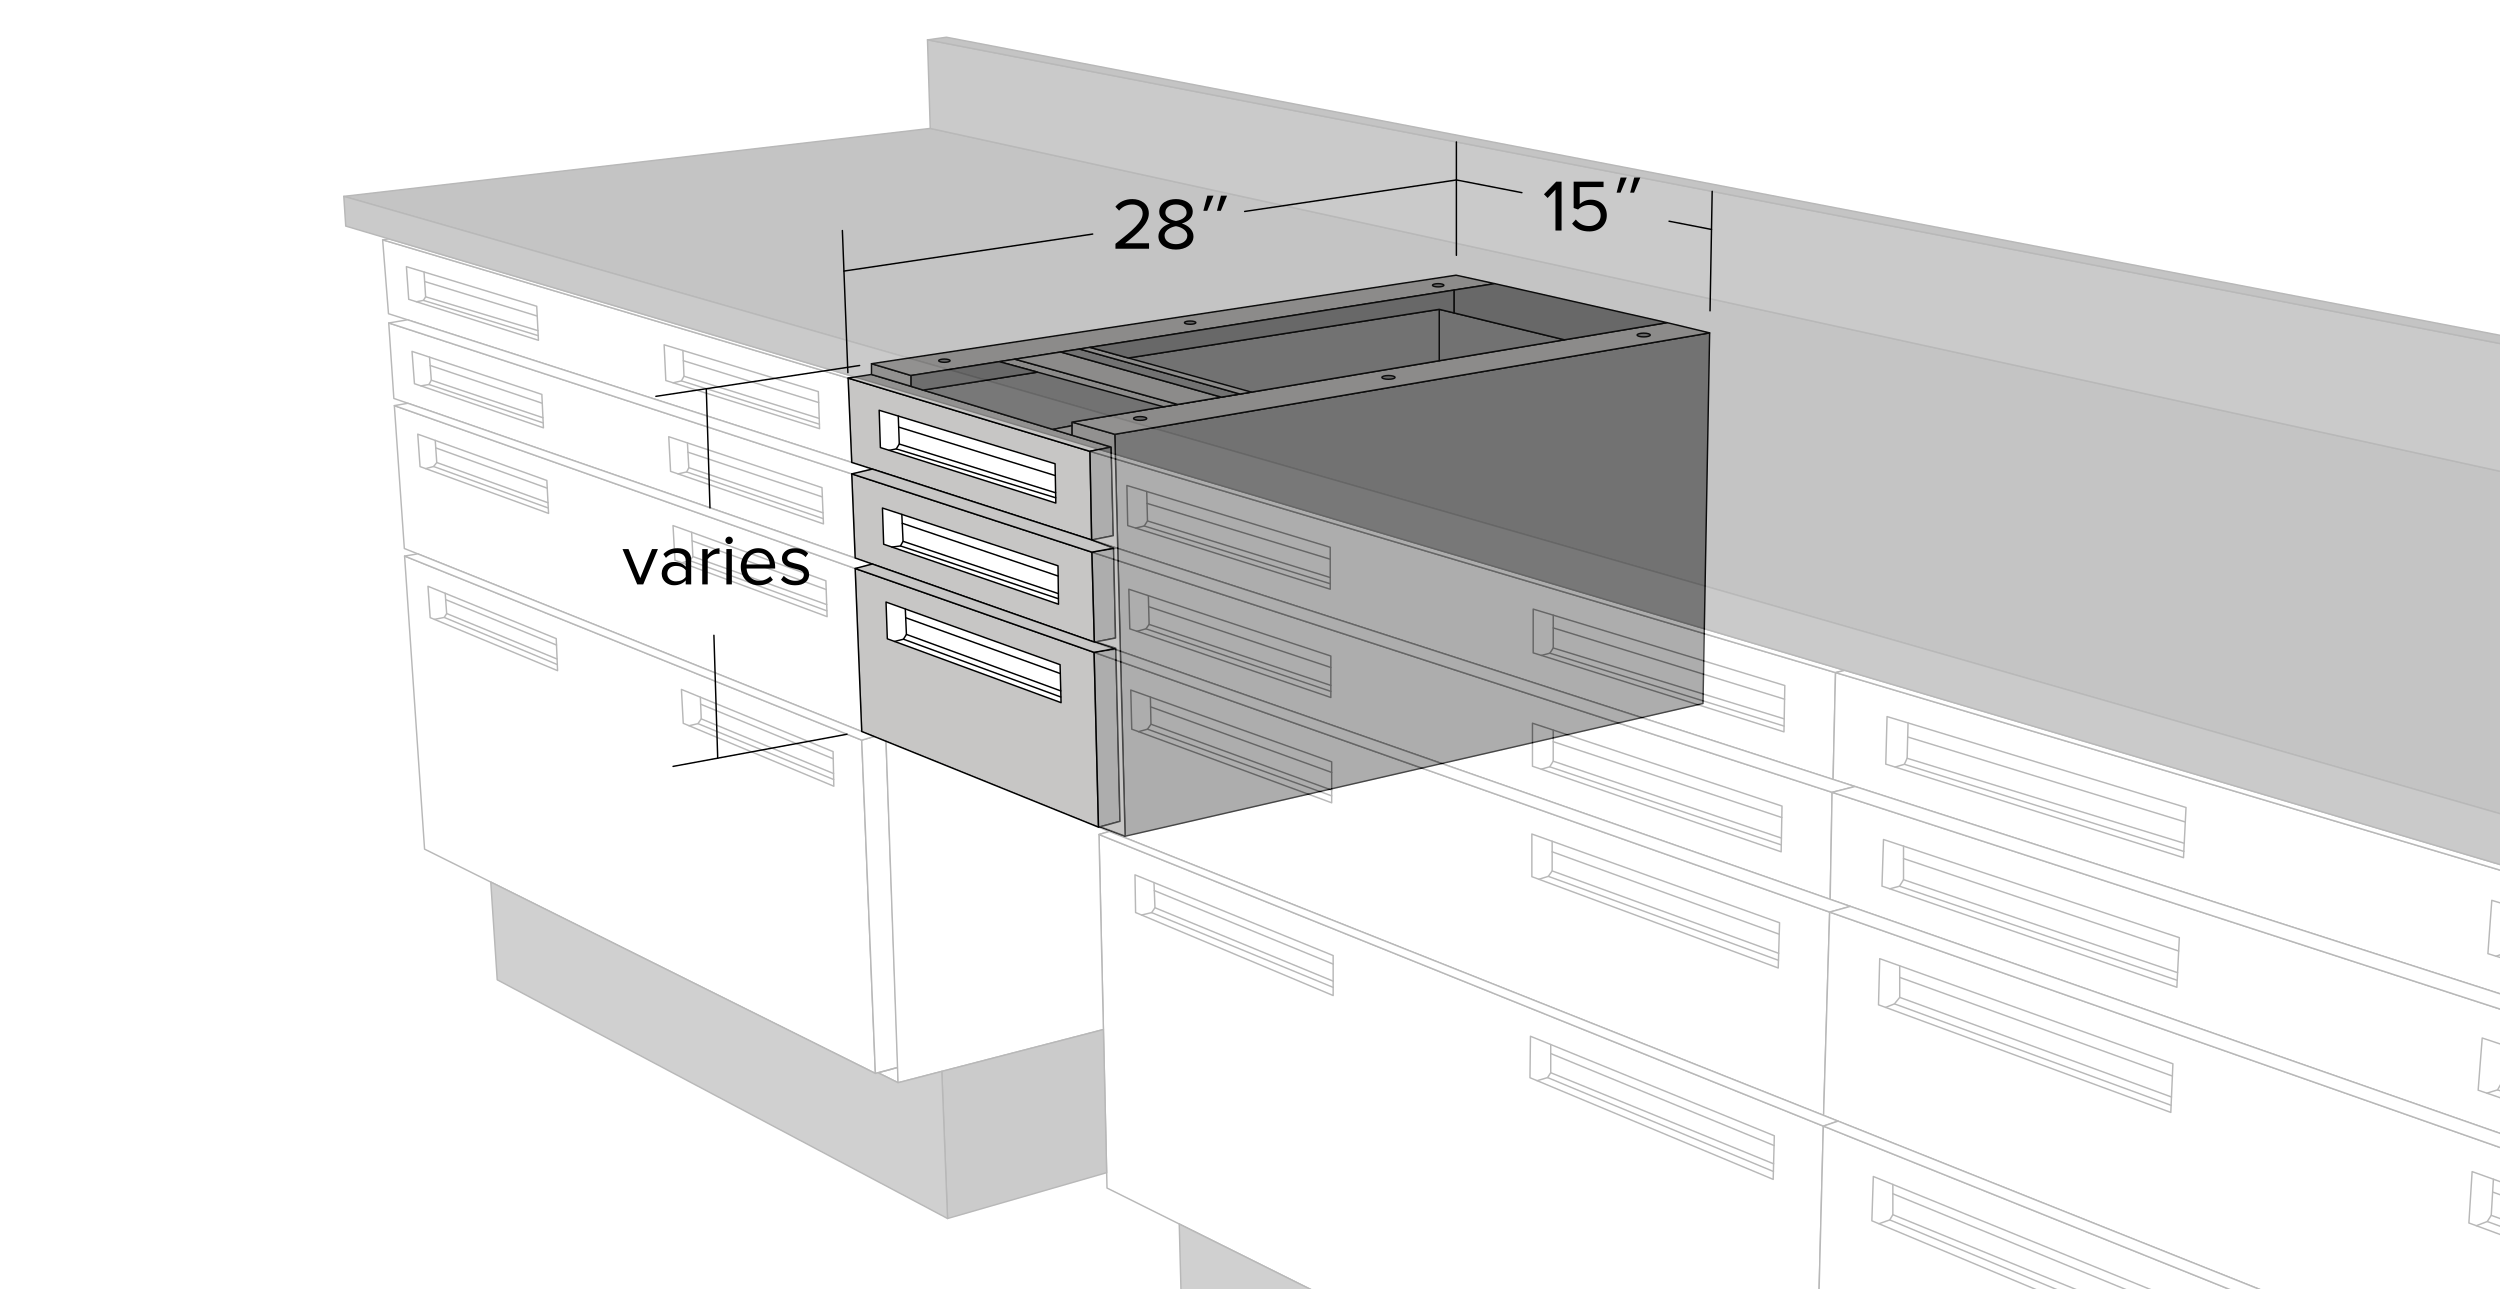 <svg id="Layer_1" data-name="Layer 1" xmlns="http://www.w3.org/2000/svg" xmlns:xlink="http://www.w3.org/1999/xlink" viewBox="0 0 4608 2376"><defs><style>.cls-1,.cls-6{fill:none;}.cls-2{clip-path:url(#clip-path);}.cls-3,.cls-5{fill:#fff;}.cls-4{fill:#b1b0ae;}.cls-10,.cls-11,.cls-12,.cls-13,.cls-4,.cls-5,.cls-6,.cls-7,.cls-8{stroke:#000;stroke-linecap:round;stroke-linejoin:round;stroke-width:2.703px;}.cls-7{fill:#8e8e8e;}.cls-8{fill:#7f7f7f;}.cls-9{opacity:0.28;}.cls-10{fill:#2b2b2a;}.cls-11{fill:#404040;}.cls-12{fill:#464546;}.cls-13{fill:#565656;}</style><clipPath id="clip-path"><rect class="cls-1" x="-261.406" y="-47.984" width="4895.875" height="2451.406"/></clipPath></defs><title>Teclab Hanging Cabinet Dimensions</title><g class="cls-2"><rect class="cls-3" x="-261.406" y="-47.984" width="4895.875" height="2447.938"/><polygon class="cls-4" points="2016.623 1202.435 1576.21 1047.86 1588.344 1348.285 2024.712 1524.674 2016.623 1202.435"/><polygon class="cls-4" points="2017.072 1183.579 2012.578 1017.75 1569.919 873.474 1576.21 1028.526 2017.072 1183.579"/><polygon class="cls-4" points="2008.983 831.923 1563.178 696.878 1569.919 852.371 2012.129 995.28 2008.983 831.923"/><polygon class="cls-4" points="1563.178 696.878 1606.32 690.207 2048.076 824.058 2008.983 831.923 1563.178 696.878"/><polygon class="cls-5" points="1620.476 756.199 1622.723 824.957 1946.067 927.196 1944.719 854.842 1620.476 756.199"/><polyline class="cls-6" points="1655.688 766.911 1657.552 818.441 1651.934 827.429 1638.906 830.074"/><line class="cls-6" x1="1657.552" y1="818.441" x2="1945.715" y2="908.307"/><line class="cls-6" x1="1945.125" y1="876.631" x2="1656.423" y2="787.216"/><line class="cls-6" x1="1651.934" y1="827.429" x2="1945.887" y2="917.533"/><polygon class="cls-5" points="1626.543 936.408 1950.111 1042.916 1951.01 1113.697 1628.79 1003.144 1626.543 936.408"/><polyline class="cls-6" points="1662.245 948.16 1664.517 997.752 1659.764 1006.29 1643.984 1008.357"/><line class="cls-6" x1="1662.994" y1="964.504" x2="1950.351" y2="1061.785"/><line class="cls-6" x1="1950.762" y1="1094.146" x2="1664.517" y2="997.752"/><line class="cls-6" x1="1950.762" y1="1103.585" x2="1659.764" y2="1006.29"/><polygon class="cls-5" points="1633.134 1109.727 1635.531 1177.437 1955.729 1295.142 1953.931 1225.148 1633.134 1109.727"/><polyline class="cls-6" points="1668.672 1122.513 1670.734 1169.348 1665.192 1178.186 1648.794 1182.312"/><line class="cls-6" x1="1669.38" y1="1138.593" x2="1954.352" y2="1241.523"/><line class="cls-6" x1="1670.734" y1="1169.348" x2="1955.172" y2="1273.456"/><line class="cls-6" x1="1665.191" y1="1178.186" x2="1955.172" y2="1284.694"/><polygon class="cls-4" points="1606.32 690.207 1606.32 670.363 1679.348 692.159 1679.348 712.085 1606.32 690.207"/><polygon class="cls-7" points="2054.822 800.465 2073.809 1541.302 3138.926 1296.678 3151.209 613.589 2054.822 800.465"/><polygon class="cls-7" points="2024.712 1524.674 2064.366 1513.886 2056.64 1194.837 2016.623 1202.435 2024.712 1524.674"/><polygon class="cls-7" points="2017.072 1183.579 2056.195 1175.985 2052.497 1010.265 2012.578 1017.75 2017.072 1183.579"/><polygon class="cls-7" points="2012.129 995.28 2008.983 831.923 2048.076 824.058 2051.955 987.342 2012.129 995.28"/><polygon class="cls-4" points="1569.919 873.474 1607.784 864.608 2012.129 995.28 2052.497 1010.265 2012.578 1017.75 1569.919 873.474"/><polygon class="cls-4" points="1607.784 1039.631 1576.21 1047.86 2016.623 1202.435 2056.64 1194.837 2019.422 1183.123 2017.072 1183.579 1607.784 1039.631"/><polygon class="cls-4" points="2027.463 1523.925 2073.809 1541.302 2054.822 800.465 1975.727 777.995 1975.727 802.137 2048.076 824.058 2051.955 987.342 2012.129 995.28 2052.497 1010.265 2056.195 1175.985 2019.422 1183.123 2056.64 1194.837 2064.366 1513.886 2027.463 1523.925"/><polygon class="cls-4" points="1606.32 670.363 2683.833 507.231 2755.138 522.81 1679.348 692.159 1606.32 670.363"/><polygon class="cls-4" points="1975.727 777.995 3072.714 594.714 3151.209 613.589 2054.822 800.465 1975.727 777.995"/><polygon class="cls-7" points="2652.783 664.875 2652.783 570.147 2883.542 626.32 2652.783 664.875"/><polygon class="cls-7" points="2652.783 664.875 2652.783 570.147 1701.257 718.973 1940.522 791.47 1975.727 784.661 1975.727 777.995 2652.783 664.875"/><polygon class="cls-4" points="1975.727 784.661 1975.727 802.137 1940.522 791.47 1975.727 784.661"/><polygon class="cls-4" points="1841.709 666.601 2144.678 749.767 2170.693 745.421 1870.534 662.063 1841.709 666.601"/><polygon class="cls-4" points="1870.534 662.063 1954.912 648.78 2251.143 731.979 2170.693 745.421 1870.534 662.063"/><polygon class="cls-7" points="1954.912 648.78 1989.645 643.313 2285.538 726.233 2251.143 731.979 1954.912 648.78"/><polygon class="cls-4" points="2285.538 726.233 2306.598 722.714 2008.983 640.269 1989.645 643.313 2285.538 726.233"/><polygon class="cls-8" points="1679.348 692.159 1679.348 712.085 1701.257 718.973 1912.268 685.969 1841.709 666.601 1679.348 692.159"/><polygon class="cls-8" points="2008.983 640.269 2079.522 659.809 2652.783 570.147 2680.392 576.868 2680.392 534.576 2008.983 640.269"/><polygon class="cls-8" points="2755.138 522.81 3072.714 594.714 2883.542 626.32 2680.392 576.868 2680.392 534.576 2755.138 522.81"/><ellipse class="cls-8" cx="1740.691" cy="664.821" rx="10.486" ry="2.996"/><ellipse class="cls-8" cx="2193.693" cy="594.714" rx="10.486" ry="2.996"/><ellipse class="cls-8" cx="2650.872" cy="525.806" rx="10.486" ry="2.996"/><ellipse class="cls-8" cx="2101.531" cy="771.342" rx="12.106" ry="3.459"/><ellipse class="cls-8" cx="2559.217" cy="695.618" rx="12.106" ry="3.459"/><ellipse class="cls-8" cx="3029.63" cy="617.511" rx="12.106" ry="3.459"/><g class="cls-9"><rect class="cls-3" x="-261.406" y="-47.984" width="4895.875" height="2447.938"/><polygon class="cls-10" points="633.667 361.925 1714.626 236.692 6974.044 1385.36 6974.044 2177.203 633.667 361.925"/><polygon class="cls-11" points="1714.626 236.692 1709.532 73.41 6974.044 1090.103 6974.044 1385.36 1714.626 236.692"/><polygon class="cls-10" points="1709.532 73.41 1744.511 68.616 6974.044 1071.978 6974.044 1090.103 1709.532 73.41"/><polygon class="cls-5" points="2008.983 831.923 3383.25 1239.754 3378.756 1436.745 2012.129 995.28 2008.983 831.923"/><polygon class="cls-5" points="2012.578 1017.75 2017.072 1183.579 3373.363 1657.696 3376.958 1460.409 2012.578 1017.75"/><polygon class="cls-5" points="2016.623 1202.435 2024.712 1524.674 3361.229 2055.865 3372.464 1681.213 2016.623 1202.435"/><polygon class="cls-5" points="2025.611 1538.156 2040.441 2189.787 3341.006 2837.373 3360.78 2075.639 2025.611 1538.156"/><polygon class="cls-5" points="3341.006 2837.373 5259.497 3791.45 5354.321 2876.92 3360.78 2075.639 3341.006 2837.373"/><polygon class="cls-5" points="3361.229 2055.865 5354.321 2851.304 5404.653 2394.713 3372.464 1681.213 3361.229 2055.865"/><polygon class="cls-5" points="3373.363 1657.696 5408.249 2368.648 5432.067 2127.32 3376.958 1460.409 3373.363 1657.696"/><polygon class="cls-5" points="3378.756 1436.745 5435.213 2097.659 5460.841 1857.279 3383.25 1239.754 3378.756 1436.745"/><polygon class="cls-5" points="2016.623 1202.435 1576.21 1047.86 1588.344 1348.285 2024.712 1524.674 2016.623 1202.435"/><polygon class="cls-5" points="2017.072 1183.579 2012.578 1017.75 1569.919 873.474 1576.21 1028.526 2017.072 1183.579"/><polygon class="cls-5" points="2008.983 831.923 1563.178 696.878 1569.919 852.371 2012.129 995.28 2008.983 831.923"/><polygon class="cls-5" points="1563.178 696.878 705.272 442.068 716.058 578.236 1569.919 852.371 1563.178 696.878"/><polygon class="cls-5" points="1569.919 873.474 716.507 595.313 725.944 734.393 1576.21 1028.526 1569.919 873.474"/><polygon class="cls-5" points="1576.21 1047.86 726.843 747.66 745.269 1011.009 1588.344 1348.285 1576.21 1047.86"/><polygon class="cls-5" points="1588.344 1364.238 1613.51 1978.568 782.569 1565.12 745.718 1024.94 1588.344 1364.238"/><polygon class="cls-5" points="1588.344 1364.238 1611.245 1357.542 1633.134 1366.39 1655.305 1967.333 1613.51 1978.568 1588.344 1364.238"/><polygon class="cls-6" points="1655.305 1967.333 1655.305 1995.645 1618.346 1977.268 1655.305 1967.333"/><polygon class="cls-5" points="1655.305 1995.645 2033.793 1897.664 2025.611 1538.156 2044.719 1532.625 1633.134 1366.39 1655.305 1995.645"/><polygon class="cls-12" points="1746.533 2245.962 2039.796 2161.458 2033.793 1897.664 1735.929 1974.774 1746.533 2245.962"/><polygon class="cls-13" points="1746.533 2245.962 916.49 1805.998 904.564 1625.821 1613.51 1978.568 1618.346 1977.268 1655.305 1995.645 1735.929 1974.774 1746.533 2245.962"/><polygon class="cls-5" points="745.718 1024.94 769.986 1020.897 1611.245 1357.542 1588.344 1364.238 745.718 1024.94"/><polygon class="cls-5" points="726.843 747.66 751.734 743.315 1607.784 1039.631 1576.21 1047.86 726.843 747.66"/><polygon class="cls-5" points="716.507 595.313 751.105 589.488 1607.784 864.608 1569.919 873.474 716.507 595.313"/><polygon class="cls-5" points="705.272 442.068 716.507 440.236 1574.126 694.39 1563.178 696.878 705.272 442.068"/><polygon class="cls-5" points="1563.178 696.878 1606.32 688.489 2054.822 820.912 2008.983 831.923 1563.178 696.878"/><polygon class="cls-5" points="1607.784 864.608 1569.919 873.474 2012.578 1017.75 2058.519 1010.265 1607.784 864.608"/><polygon class="cls-5" points="1576.21 1047.86 1607.784 1039.631 2054.962 1196.812 2054.962 1196.812 2016.623 1202.435 1576.21 1047.86"/><polygon class="cls-5" points="3383.25 1239.754 3400.385 1235.598 2025.131 828.044 2008.983 831.923 3383.25 1239.754"/><polygon class="cls-5" points="2058.519 1010.265 2012.578 1017.75 3376.958 1460.409 3419.143 1449.725 2058.519 1010.265"/><polygon class="cls-5" points="2054.962 1196.812 2016.623 1202.435 3372.464 1681.213 3410.443 1670.651 2054.962 1196.812"/><polygon class="cls-5" points="2044.719 1532.625 2025.611 1538.156 3360.78 2075.639 3387.795 2066.467 2044.719 1532.625"/><polygon class="cls-5" points="3360.78 2075.639 3387.795 2066.467 5354.321 2851.304 5370.75 2843.929 5400.384 2855.124 5354.321 2876.92 3360.78 2075.639"/><polygon class="cls-5" points="3400.385 1235.598 3383.25 1239.754 5460.841 1857.279 5480.264 1851.967 3400.385 1235.598"/><polygon class="cls-13" points="2173.572 2256.076 2179.306 2473.808 3469.613 3155.251 3477.681 2905.342 2173.572 2256.076"/><polygon class="cls-5" points="1620.476 756.199 1622.723 824.957 1946.067 927.196 1944.719 854.842 1620.476 756.199"/><polyline class="cls-6" points="1655.688 766.911 1657.552 818.441 1651.934 827.429 1638.906 830.074"/><line class="cls-6" x1="1657.552" y1="818.441" x2="1945.715" y2="908.307"/><line class="cls-6" x1="1945.125" y1="876.631" x2="1656.423" y2="787.216"/><line class="cls-6" x1="1651.934" y1="827.429" x2="1945.887" y2="917.533"/><polygon class="cls-5" points="1626.543 936.408 1950.111 1042.916 1951.01 1113.697 1628.79 1003.144 1626.543 936.408"/><polyline class="cls-6" points="1662.245 948.16 1664.517 997.752 1659.764 1006.29 1643.984 1008.357"/><line class="cls-6" x1="1662.994" y1="964.504" x2="1950.351" y2="1061.785"/><line class="cls-6" x1="1950.762" y1="1094.146" x2="1664.517" y2="997.752"/><line class="cls-6" x1="1950.762" y1="1103.585" x2="1659.764" y2="1006.29"/><polygon class="cls-5" points="1633.134 1109.727 1635.531 1177.437 1955.729 1295.142 1953.931 1225.148 1633.134 1109.727"/><polyline class="cls-6" points="1668.672 1122.513 1670.734 1169.348 1665.192 1178.186 1648.794 1182.312"/><line class="cls-6" x1="1669.38" y1="1138.593" x2="1954.352" y2="1241.523"/><line class="cls-6" x1="1670.734" y1="1169.348" x2="1955.172" y2="1273.456"/><line class="cls-6" x1="1665.191" y1="1178.186" x2="1955.172" y2="1284.694"/><polygon class="cls-5" points="3452.907 2168.515 3450.21 2250.156 3979.529 2471.86 3983.949 2385.051 3452.907 2168.515"/><polyline class="cls-6" points="3488.924 2183.201 3488.924 2238.921 3483.167 2248.508 3463.211 2255.601"/><line class="cls-6" x1="3483.166" y1="2248.508" x2="3980.343" y2="2455.869"/><line class="cls-6" x1="3981.153" y1="2439.971" x2="3488.923" y2="2238.921"/><line class="cls-6" x1="3488.923" y1="2200.273" x2="3983.013" y2="2403.423"/><polygon class="cls-5" points="3464.704 1767.013 3462.457 1852.062 4001.232 2050.416 4005.108 1960.817 3464.704 1767.013"/><polyline class="cls-6" points="3501.551 1780.228 3501.551 1838.355 3491.855 1850.339 3475.51 1856.868"/><line class="cls-6" x1="3491.855" y1="1850.339" x2="4001.798" y2="2037.317"/><line class="cls-6" x1="4002.46" y1="2022.014" x2="3501.552" y2="1838.355"/><line class="cls-6" x1="3501.552" y1="1801.505" x2="4004.131" y2="1983.386"/><polygon class="cls-5" points="3471.669 1547.368 3468.861 1633.316 4012.411 1819.705 4016.961 1728.308 3471.669 1547.368"/><polyline class="cls-6" points="3508.57 1559.613 3508.57 1621.445 3501.143 1633.429 3483.259 1638.254"/><line class="cls-6" x1="3501.142" y1="1633.429" x2="4013.047" y2="1806.921"/><line class="cls-6" x1="4013.749" y1="1792.816" x2="3508.57" y2="1621.445"/><line class="cls-6" x1="3508.57" y1="1582.497" x2="4015.733" y2="1752.978"/><polygon class="cls-5" points="3478.223 1320.796 3475.826 1408.429 4024.657 1580.849 4029.263 1488.385 3478.223 1320.796"/><polyline class="cls-6" points="3516.924 1332.566 3515.224 1397.643 3510.131 1408.728 3492.946 1413.807"/><line class="cls-6" x1="3510.131" y1="1408.728" x2="4025.23" y2="1569.333"/><line class="cls-6" x1="4025.977" y1="1554.346" x2="3515.224" y2="1397.643"/><line class="cls-6" x1="3516.249" y1="1358.399" x2="4027.933" y2="1515.091"/><polygon class="cls-5" points="4556.635 2159.527 4550.643 2254.201 5247.513 2510.958 5257.999 2410.592 4556.635 2159.527"/><polyline class="cls-6" points="4595.855 2173.566 4591.838 2240.119 4584.497 2251.504 4564.311 2259.237"/><line class="cls-6" x1="4584.497" y1="2251.504" x2="5249.167" y2="2495.127"/><line class="cls-6" x1="5250.86" y1="2478.922" x2="4591.838" y2="2240.119"/><line class="cls-6" x1="4594.432" y1="2197.13" x2="5255.254" y2="2436.865"/><polygon class="cls-5" points="4575.21 1913.255 4567.72 2009.427 5273.279 2251.504 5283.465 2148.741 4575.21 1913.255"/><polyline class="cls-6" points="4615.037 1926.497 4610.413 1996.544 4603.522 2008.828 4583.72 2014.917"/><line class="cls-6" x1="4603.522" y1="2008.828" x2="5274.702" y2="2237.146"/><polygon class="cls-5" points="4592.886 1659.494 4585.696 1757.763 5299.644 1982.163 5309.53 1877.303 4592.886 1659.494"/><polyline class="cls-6" points="4631.958 1671.369 4627.34 1743.682 4619.101 1755.965 4600.829 1762.519"/><polygon class="cls-5" points="749.089 491.502 753.358 551.722 992.439 627.221 989.293 564.529 749.089 491.502"/><polyline class="cls-6" points="781.569 501.377 784.516 547.078 780.322 553.669 767.496 556.186"/><line class="cls-6" x1="780.322" y1="553.669" x2="992.011" y2="618.689"/><line class="cls-6" x1="991.544" y1="609.394" x2="784.516" y2="547.078"/><line class="cls-6" x1="782.701" y1="518.926" x2="990.198" y2="582.558"/><polygon class="cls-5" points="763.919 707.214 1001.652 788.556 998.731 726.988 759.425 647.669 763.919 707.214"/><polyline class="cls-6" points="791.71 658.37 795.002 700.773 790.658 708.712 775.776 711.271"/><line class="cls-6" x1="790.658" y1="708.712" x2="1001.225" y2="779.556"/><line class="cls-6" x1="1000.77" y1="769.983" x2="795.002" y2="700.773"/><line class="cls-6" x1="792.898" y1="673.671" x2="999.505" y2="743.315"/><polygon class="cls-5" points="769.986 800.24 774.255 860.01 1011.089 946.295 1007.943 885.626 769.986 800.24"/><polyline class="cls-6" points="802.233 811.811 805.039 852.52 799.197 859.861 784.518 863.75"/><line class="cls-6" x1="799.197" y1="859.861" x2="1010.576" y2="936.392"/><line class="cls-6" x1="1010.072" y1="926.674" x2="805.039" y2="852.52"/><line class="cls-6" x1="803.18" y1="825.55" x2="1008.68" y2="899.838"/><polygon class="cls-5" points="788.86 1080.666 792.905 1138.414 1027.717 1236.159 1025.245 1177.062 788.86 1080.666"/><polyline class="cls-6" points="820.594 1093.607 823.314 1130.849 818.82 1138.039 800.612 1141.622"/><line class="cls-6" x1="818.821" y1="1138.04" x2="1027.247" y2="1224.915"/><line class="cls-6" x1="1026.821" y1="1214.734" x2="823.314" y2="1130.849"/><line class="cls-6" x1="821.443" y1="1105.228" x2="1025.743" y2="1188.957"/><polygon class="cls-5" points="1224.105 635.535 1227.251 701.372 1510.598 790.129 1508.351 721.82 1224.105 635.535"/><polyline class="cls-6" points="1258.724 646.044 1260.731 693.507 1255.9 702.046 1240.708 705.587"/><line class="cls-6" x1="1255.9" y1="702.046" x2="1510.328" y2="781.914"/><line class="cls-6" x1="1509.977" y1="771.256" x2="1260.731" y2="693.507"/><line class="cls-6" x1="1259.52" y1="664.852" x2="1509.014" y2="741.98"/><polygon class="cls-5" points="1232.643 804.959 1236.014 868.774 1517.788 965.619 1515.092 898.883 1232.643 804.959"/><polyline class="cls-6" points="1267.098 816.416 1269.607 862.033 1265.674 869.897 1249.689 873.474"/><line class="cls-6" x1="1265.674" y1="869.897" x2="1517.398" y2="955.964"/><line class="cls-6" x1="1516.966" y1="945.281" x2="1269.607" y2="862.033"/><line class="cls-6" x1="1268.037" y1="833.489" x2="1515.782" y2="915.965"/><polygon class="cls-5" points="1240.508 968.765 1244.103 1032.58 1524.529 1136.616 1522.282 1070.554 1240.508 968.765"/><polyline class="cls-6" points="1274.804 981.155 1277.134 1025.839 1271.404 1033.367 1256.703 1037.255"/><line class="cls-6" x1="1271.404" y1="1033.367" x2="1524.166" y2="1125.944"/><line class="cls-6" x1="1523.772" y1="1114.366" x2="1277.134" y2="1025.839"/><line class="cls-6" x1="1275.622" y1="996.844" x2="1522.829" y2="1086.621"/><polygon class="cls-5" points="1256.012 1270.762 1259.383 1333.229 1536.888 1449.174 1535.539 1385.36 1256.012 1270.762"/><polyline class="cls-6" points="1290.916 1285.072 1292.526 1325.028 1286.459 1333.791 1270.028 1337.677"/><line class="cls-6" x1="1286.459" y1="1333.791" x2="1536.627" y2="1436.815"/><line class="cls-6" x1="1536.394" y1="1425.806" x2="1292.526" y2="1325.027"/><line class="cls-6" x1="1291.435" y1="1297.951" x2="1535.82" y2="1398.619"/><polygon class="cls-5" points="2820.937 1910.035 2820.039 1986.433 3268.316 2173.833 3270.45 2093.502 2820.937 1910.035"/><polyline class="cls-6" points="2858.304 1925.286 2858.304 1977.22 2852.508 1986.208 2833.153 1991.915"/><line class="cls-6" x1="2852.508" y1="1986.208" x2="3268.704" y2="2159.237"/><line class="cls-6" x1="3269.078" y1="2145.145" x2="2858.304" y2="1977.22"/><line class="cls-6" x1="2858.304" y1="1941.867" x2="3269.973" y2="2111.452"/><polygon class="cls-5" points="2823.521 1537.257 2823.521 1615.902 3277.641 1784.203 3280.112 1700.839 2823.521 1537.257"/><polyline class="cls-6" points="2860.926 1550.658 2860.926 1605.266 2853.856 1615.303 2836.393 1620.673"/><line class="cls-6" x1="2860.926" y1="1570.063" x2="3279.486" y2="1721.962"/><line class="cls-6" x1="3278.442" y1="1757.161" x2="2860.926" y2="1605.266"/><line class="cls-6" x1="2853.856" y1="1615.303" x2="3278.06" y2="1770.045"/><polygon class="cls-5" points="2824.645 1333.004 2824.645 1412.324 3283.033 1570.063 3284.606 1485.801 2824.645 1333.004"/><polyline class="cls-6" points="2862.879 1345.705 2862.879 1403.036 2856.403 1413.372 2840.682 1417.842"/><line class="cls-6" x1="3283.271" y1="1557.329" x2="2856.403" y2="1413.372"/><line class="cls-6" x1="2862.879" y1="1403.036" x2="3283.506" y2="1544.742"/><line class="cls-6" x1="3284.213" y1="1506.847" x2="2862.879" y2="1367.084"/><polygon class="cls-5" points="2825.993 1122.685 2825.993 1203.352 3288.202 1348.958 3289.774 1263.572 2825.993 1122.685"/><polyline class="cls-6" points="2862.93 1133.906 2862.93 1194.364 2856.702 1203.952 2841.08 1208.105"/><line class="cls-6" x1="2856.702" y1="1203.951" x2="3288.398" y2="1338.319"/><line class="cls-6" x1="3288.643" y1="1324.989" x2="2862.93" y2="1194.364"/><line class="cls-6" x1="2862.93" y1="1157.364" x2="3289.311" y2="1288.741"/><polygon class="cls-5" points="2092.01 1612.532 2093.133 1681.964 2457.26 1834.985 2457.26 1761.283 2092.01 1612.532"/><polyline class="cls-6" points="2127.041 1626.799 2128.823 1673.126 2122.681 1682.114 2104.171 1686.603"/><line class="cls-6" x1="2122.681" y1="1682.114" x2="2457.26" y2="1819.93"/><line class="cls-6" x1="2457.26" y1="1808.47" x2="2128.823" y2="1673.126"/><line class="cls-6" x1="2127.608" y1="1641.518" x2="2457.26" y2="1777.012"/><polygon class="cls-5" points="2084.258 1271.886 2086.055 1344.015 2454.564 1479.734 2454.564 1404.234 2084.258 1271.886"/><polyline class="cls-6" points="2120.405 1284.805 2121.483 1334.877 2115.041 1344.015 2098.541 1348.613"/><line class="cls-6" x1="2454.564" y1="1466.926" x2="2115.041" y2="1344.015"/><line class="cls-6" x1="2121.483" y1="1334.877" x2="2454.564" y2="1456.365"/><line class="cls-6" x1="2454.564" y1="1423.783" x2="2120.795" y2="1302.897"/><polygon class="cls-5" points="2080.662 1086.059 2082.46 1159.086 2452.991 1285.593 2452.991 1209.195 2080.662 1086.059"/><polyline class="cls-6" points="2116.664 1097.965 2118.037 1150.922 2112.195 1159.011 2095.73 1163.617"/><line class="cls-6" x1="2112.195" y1="1159.012" x2="2452.991" y2="1274.358"/><line class="cls-6" x1="2452.991" y1="1263.347" x2="2118.037" y2="1150.922"/><line class="cls-6" x1="2117.189" y1="1118.188" x2="2452.991" y2="1230.316"/><polygon class="cls-5" points="2077.067 894.839 2078.64 968.765 2451.867 1086.059 2451.867 1008.762 2077.067 894.839"/><polyline class="cls-6" points="2113.647 905.958 2115.041 960.227 2109.049 969.514 2093.142 973.323"/><line class="cls-6" x1="2451.867" y1="1030.783" x2="2114.21" y2="927.856"/><line class="cls-6" x1="2115.041" y1="960.227" x2="2451.867" y2="1064.488"/><line class="cls-6" x1="2451.867" y1="1075.947" x2="2109.05" y2="969.514"/><polygon class="cls-5" points="3419.143 1449.725 3376.958 1460.409 5432.067 2127.32 5477.888 2108.976 5438.228 2096.433 5435.213 2097.659 3419.143 1449.725"/><polygon class="cls-5" points="3410.443 1670.651 3372.464 1681.213 5404.653 2394.713 5449.891 2376.028 5416.455 2365.273 5408.249 2368.648 3410.443 1670.651"/><polygon class="cls-11" points="633.667 361.925 637.263 416.752 6974.044 2294.647 6974.044 2177.203 633.667 361.925"/></g></g><line class="cls-6" x1="2684.417" y1="470.552" x2="2684.417" y2="261.681"/><line class="cls-6" x1="3151.942" y1="572.84" x2="3155.9" y2="352.735"/><line class="cls-6" x1="2684.417" y1="331.687" x2="2805.107" y2="355.103"/><line class="cls-6" x1="3076.46" y1="407.75" x2="3154.638" y2="422.918"/><line class="cls-6" x1="1552.673" y1="424.976" x2="1562.789" y2="686.826"/><line class="cls-6" x1="2684.417" y1="331.687" x2="2294.195" y2="389.74"/><line class="cls-6" x1="2013.982" y1="431.425" x2="1555.557" y2="499.625"/><line class="cls-6" x1="1584.42" y1="673.679" x2="1208.973" y2="730.52"/><line class="cls-6" x1="1308.611" y1="935.956" x2="1301.826" y2="716.463"/><line class="cls-6" x1="1322.876" y1="1397.401" x2="1315.878" y2="1171.038"/><line class="cls-6" x1="1561.199" y1="1353.307" x2="1240.632" y2="1412.617"/><path d="M1174.529,1077.195l-27.098-65.115h11.055l21.57,53.386,21.705-53.386h10.92l-27.097,65.115Z"/><path d="M1263.906,1077.195V1069.78c-5.258,5.932-12.807,9.033-21.57,9.033-10.92,0-22.649-7.415-22.649-21.57,0-14.694,11.594-21.435,22.649-21.435,8.897,0,16.312,2.831,21.57,8.763v-11.729c0-8.628-7.01-13.617-16.447-13.617-7.819,0-14.155,2.697-19.953,9.033l-4.718-7.01c7.011-7.28,15.368-10.785,26.019-10.785,13.886,0,25.21,6.202,25.21,21.975v44.758Zm0-13.751v-12.402c-3.909-5.258-10.785-7.954-17.795-7.954-9.572,0-16.178,5.932-16.178,14.155,0,8.358,6.606,14.29,16.178,14.29C1253.121,1071.533,1259.997,1068.836,1263.906,1063.444Z"/><path d="M1294.371,1077.195V1012.08h10.112v10.38c5.258-6.74,12.807-11.864,21.705-11.864v10.381a33.41,33.41,0,0,0-3.91-.27c-6.336,0-14.83,5.123-17.795,10.38v46.106Z"/><path d="M1337.104,996.037a6.904,6.904,0,0,1,6.875-6.876,6.789,6.789,0,0,1,6.74,6.876,6.675,6.675,0,0,1-6.74,6.74A6.79,6.79,0,0,1,1337.104,996.037Zm1.752,81.157V1012.08h10.112v65.115Z"/><path d="M1365.412,1044.57c0-18.874,13.481-34.108,32.086-34.108,19.683,0,31.277,15.369,31.277,34.917v2.562h-52.577c.809,12.268,9.302,22.514,23.323,22.514a28.338,28.338,0,0,0,20.221-8.359l4.854,6.606c-6.606,6.471-15.369,10.111-25.884,10.111C1379.298,1078.812,1365.412,1064.927,1365.412,1044.57Zm31.951-25.75c-13.886,0-20.762,11.729-21.301,21.57h42.735C1418.663,1030.819,1412.192,1018.821,1397.363,1018.821Z"/><path d="M1439.555,1068.567l5.123-7.28c4.314,4.989,12.538,9.303,21.435,9.303,9.976,0,15.503-4.719,15.503-11.19,0-15.773-40.309-6.066-40.309-30.198,0-10.246,8.628-18.739,24.131-18.739,11.19,0,19.009,4.179,24.132,9.437l-4.719,7.01c-3.909-4.719-10.92-8.223-19.413-8.223-8.897,0-14.425,4.449-14.425,10.245,0,14.156,40.309,4.854,40.309,30.198,0,10.92-8.763,19.683-25.479,19.683C1455.059,1078.812,1446.161,1075.442,1439.555,1068.567Z"/><path d="M2056.007,458.426V449.371c32.435-25.408,50.141-40.409,50.141-55.952,0-11.623-9.596-16.489-18.921-16.489-10.813,0-19.192,4.595-24.463,11.354l-6.892-7.163c6.892-9.191,18.65-14.191,31.354-14.191,15.001,0,30.273,8.515,30.273,26.49,0,18.38-18.651,35.139-43.789,55.005h44.194v10.001Z"/><path d="M2135.2,435.586c0-12.028,10.271-20.273,21.489-23.651-10.407-2.973-20.002-9.866-20.002-21.624,0-16.218,15.812-23.382,30.813-23.382,14.867,0,30.949,7.164,30.949,23.382,0,11.758-9.73,18.65-20.137,21.624,11.216,3.378,21.488,11.623,21.488,23.651,0,15.272-14.596,24.461-32.301,24.461C2149.661,460.048,2135.2,450.993,2135.2,435.586Zm53.249-1.217c0-11.758-15.407-16.758-20.948-17.434-5.54.676-20.948,5.676-20.948,17.434,0,9.73,9.73,15.677,20.948,15.677C2178.583,450.047,2188.448,444.1,2188.448,434.37Zm-1.351-42.572c0-9.325-8.784-14.867-19.597-14.867-10.947,0-19.461,5.542-19.461,14.867,0,10.947,14.055,14.596,19.461,15.543C2173.042,406.394,2187.097,402.745,2187.097,391.797Z"/><path d="M2225.202,388.553H2218.04l7.298-27.84H2236.69Zm25.003,0h-7.162l7.433-27.84h11.218Z"/><path d="M2867.036,424.976V349.563l-14.46,15.407-6.757-6.893,22.569-23.246h9.866v90.145Z"/><path d="M2897.712,412.137l6.893-7.569c5.945,7.703,13.919,12.028,24.866,12.028,12.299,0,20.814-8.379,20.814-19.326,0-11.893-8.515-19.461-20.678-19.461a28.871,28.871,0,0,0-20.814,8.379L2900.55,383.35V334.831h55.141v10.001h-43.924v31.356a30.748,30.748,0,0,1,21.083-8.11c15.137,0,28.788,10.137,28.788,28.788,0,18.245-14.055,29.732-32.166,29.732C2914.336,426.598,2904.469,421.057,2897.712,412.137Z"/><path d="M2986.905,355.103h-7.162l7.298-27.84h11.352Zm25.003,0h-7.162l7.433-27.84h11.218Z"/></svg>
